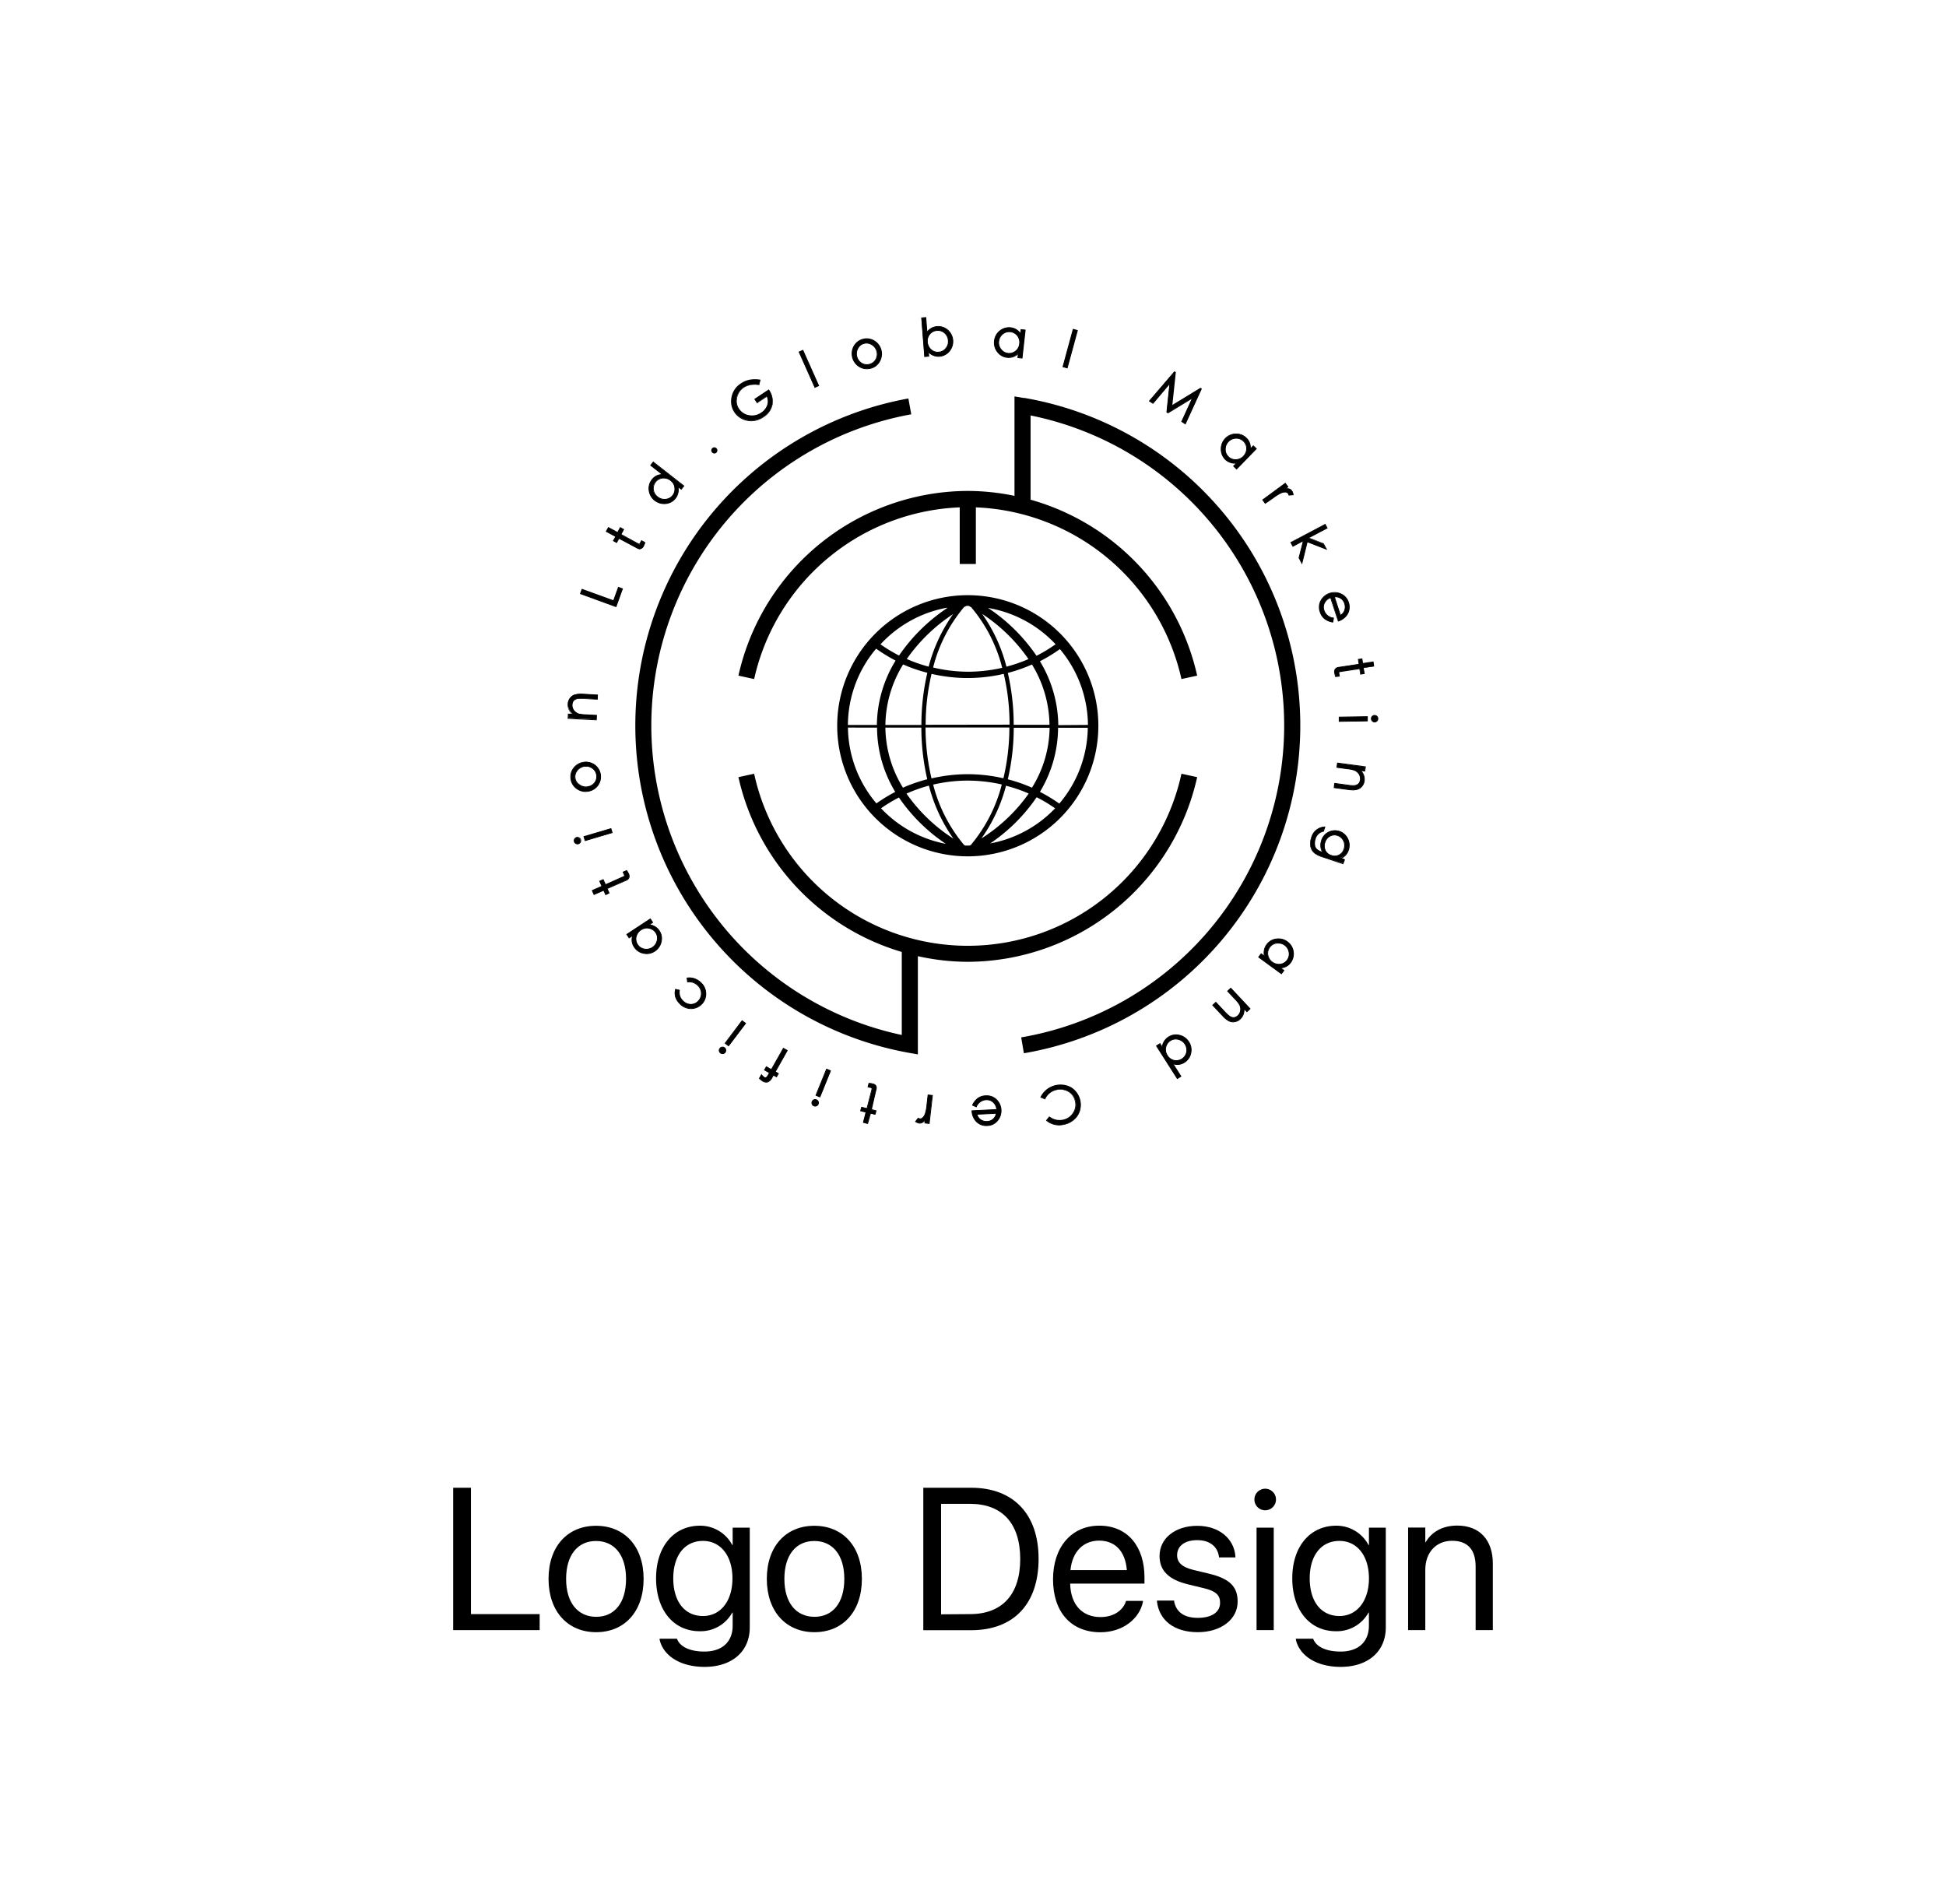 <svg id="圖層_1" data-name="圖層 1" xmlns="http://www.w3.org/2000/svg" viewBox="0 0 462 452"><title>履歷作品icon設計</title><path d="M107.59,353.2h4.22v30h16.31V387H107.59Z"/><path d="M130.23,374.84v0c0-7.76,4.55-12.61,11.27-12.61s11.3,4.83,11.3,12.61v0c0,7.78-4.55,12.65-11.27,12.65S130.23,382.59,130.23,374.84Zm18.4,0v0c0-5.72-2.81-9-7.13-9s-7.1,3.3-7.1,9v0c0,5.74,2.84,9,7.15,9S148.63,380.55,148.63,374.84Z"/><path d="M156.6,389.25l0-.21h4.1l.1.21c.77,1.76,3.09,2.84,6.42,2.84,4.29,0,6.72-2.37,6.72-6.14v-3.12h-.09a8.56,8.56,0,0,1-7.76,4.43c-6.14,0-10.33-4.95-10.33-12.56v0c0-7.57,4.24-12.49,10.43-12.49a8.6,8.6,0,0,1,7.66,4.59h.09v-4.12H178v23.69c0,5.65-4.15,9.36-10.76,9.36C161.19,395.7,157.39,392.86,156.6,389.25Zm17.29-14.55v0c0-5.37-2.83-8.88-7-8.88-4.33,0-7.05,3.47-7.05,8.88v0c0,5.53,2.72,8.95,7.05,8.95C171.08,383.65,173.89,380.11,173.89,374.7Z"/><path d="M182.05,374.84v0c0-7.76,4.55-12.61,11.27-12.61s11.3,4.83,11.3,12.61v0c0,7.78-4.55,12.65-11.27,12.65S182.05,382.59,182.05,374.84Zm18.4,0v0c0-5.72-2.81-9-7.13-9s-7.1,3.3-7.1,9v0c0,5.74,2.84,9,7.15,9S200.45,380.55,200.45,374.84Z"/><path d="M219.2,353.2h11.37c10,0,16,6.24,16,16.85v.05c0,10.67-5.91,16.92-16,16.92H219.2Zm11.09,30c7.66,0,11.92-4.69,11.92-13.08v0c0-8.44-4.26-13.1-11.92-13.1h-6.87v26.23Z"/><path d="M250,374.93v0c0-7.55,4.31-12.73,11-12.73s10.71,4.94,10.71,12.26v1.5H254.07c.1,5,2.86,7.94,7.2,7.94,3.09,0,5.27-1.54,6-3.63l.07-.21h4l0,.23c-.8,4-4.78,7.22-10.1,7.22C254.17,387.49,250,382.59,250,374.93Zm4.19-2.18h13.34c-.4-4.73-3-7-6.59-7S254.59,368.2,254.14,372.75Z"/><path d="M274.68,380.2l0-.21h4.08l0,.24c.49,2.43,2.29,3.86,5.62,3.86s5.28-1.38,5.28-3.58v0c0-1.75-.92-2.74-3.68-3.42l-3.87-.94c-4.59-1.1-6.82-3.23-6.82-6.74v0c0-4.19,3.68-7.17,8.95-7.17s8.74,3.12,9.05,7.2l0,.3h-3.89l0-.16c-.33-2.37-2.13-3.94-5.16-3.94s-4.78,1.43-4.78,3.58v0c0,1.66,1.1,2.81,3.8,3.47l3.86.93c4.93,1.2,6.71,3.14,6.71,6.61v0c0,4.26-4,7.26-9.47,7.26C278.64,387.49,275.17,384.56,274.68,380.2Z"/><path d="M297.81,356a2.56,2.56,0,1,1,2.55,2.55A2.55,2.55,0,0,1,297.81,356Zm.51,6.68h4.08V387h-4.08Z"/><path d="M307.65,389.25l0-.21h4.1l.09.21c.77,1.76,3.09,2.84,6.42,2.84,4.29,0,6.73-2.37,6.73-6.14v-3.12h-.09a8.58,8.58,0,0,1-7.76,4.43c-6.14,0-10.34-4.95-10.34-12.56v0c0-7.57,4.24-12.49,10.43-12.49a8.61,8.61,0,0,1,7.67,4.59H325v-4.12H329v23.69c0,5.65-4.15,9.36-10.76,9.36C312.25,395.7,308.45,392.86,307.65,389.25ZM325,374.7v0c0-5.37-2.84-8.88-7-8.88-4.34,0-7.06,3.47-7.06,8.88v0c0,5.53,2.72,8.95,7.06,8.95C322.14,383.65,325,380.11,325,374.7Z"/><path d="M334.3,362.65h4.08v3.47h.09c1.32-2.28,3.8-3.94,7.5-3.94,5.35,0,8.44,3.47,8.44,9V387h-4.08V371.93c0-4-1.85-6.14-5.6-6.14s-6.35,2.74-6.35,6.89V387H334.3Z"/><path d="M284.22,184.5l-3.73-.81a51.92,51.92,0,0,1-101.45,0l-3.73.81A56,56,0,0,0,214.09,226v19.71a75.1,75.1,0,0,1,2.25-147.35l-.68-3.76a78.93,78.93,0,0,0,0,155.32l2.25.4V227a54.83,54.83,0,0,0,11.85,1.34A56,56,0,0,0,284.22,184.5Z"/><path d="M243.08,94.49l-2.23-.38v23.61a55,55,0,0,0-11.09-1.17,56,56,0,0,0-54.45,43.85l3.73.81a52.17,52.17,0,0,1,48.81-40.76V133.9h3.83V120.45a52.17,52.17,0,0,1,48.81,40.76l3.73-.81a56.06,56.06,0,0,0-39.55-41.77v-20a75.11,75.11,0,0,1-2.23,147.65l.64,3.77a78.93,78.93,0,0,0,0-155.6Z"/><path d="M182.52,92.55a4.65,4.65,0,0,1,.82,3.54,4.39,4.39,0,0,1-2,2.81,4.94,4.94,0,0,1-3.85.86,4.65,4.65,0,0,1-3-2,4.6,4.6,0,0,1-.68-3.51A4.79,4.79,0,0,1,176,91.12a5.38,5.38,0,0,1,2.07-.85,7.1,7.1,0,0,1,2.39,0l-.25,1.09a5.94,5.94,0,0,0-2,0,4.59,4.59,0,0,0-1.7.67,3.87,3.87,0,0,0-1.26,1.42,3.8,3.8,0,0,0-.45,1.9,3.36,3.36,0,0,0,.57,1.79,3.57,3.57,0,0,0,2.4,1.56,3.84,3.84,0,0,0,3-.63,3.56,3.56,0,0,0,1.44-1.79,2.88,2.88,0,0,0-.11-2.21l-2.33,1.55-.56-.85Z"/><path d="M178.4,100a4.47,4.47,0,0,1-1-.1,4.77,4.77,0,0,1-3.05-2,4.68,4.68,0,0,1-.69-3.58A4.91,4.91,0,0,1,175.93,91a5.53,5.53,0,0,1,2.1-.87,7.3,7.3,0,0,1,2.42,0h.1l-.29,1.28h-.09a5.71,5.71,0,0,0-1.93,0,4.38,4.38,0,0,0-1.67.65,3.89,3.89,0,0,0-1.66,3.23,3.23,3.23,0,0,0,.55,1.74,3.5,3.5,0,0,0,2.34,1.53,3.8,3.8,0,0,0,2.92-.62,3.51,3.51,0,0,0,1.4-1.74,2.85,2.85,0,0,0-.06-2l-2.32,1.54-.67-1,3.48-2.31,0,.08a4.78,4.78,0,0,1,.84,3.61A4.52,4.52,0,0,1,181.36,99,5.29,5.29,0,0,1,178.4,100Zm.75-9.68a6.21,6.21,0,0,0-1.08.09,5.53,5.53,0,0,0-2,.84,4.66,4.66,0,0,0-2.14,3.06,4.5,4.5,0,0,0,.66,3.44,4.56,4.56,0,0,0,2.93,2,4.85,4.85,0,0,0,3.78-.84,4.34,4.34,0,0,0,2-2.75,4.52,4.52,0,0,0-.76-3.38l-3.15,2.09.46.69,2.34-1.56.05.1a3,3,0,0,1,.11,2.28,3.69,3.69,0,0,1-1.47,1.84,4,4,0,0,1-3.06.65,3.7,3.7,0,0,1-2.47-1.61,3.52,3.52,0,0,1-.59-1.84,4.12,4.12,0,0,1,1.75-3.4,4.41,4.41,0,0,1,1.75-.68,5.84,5.84,0,0,1,1.91,0l.2-.9A7.88,7.88,0,0,0,179.15,90.27Z"/><path d="M194.36,91.56l-.93.41-3.75-8.41.92-.41Z"/><path d="M193.39,92.1l0-.09-3.79-8.5,1.09-.49,0,.09,3.79,8.5Zm-3.58-8.49,3.67,8.23.75-.33-3.68-8.24Z"/><path d="M204.86,80.58a3.34,3.34,0,0,1,2.65.36,3.6,3.6,0,0,1,1.33,4.82,3.3,3.3,0,0,1-2.11,1.66,3.37,3.37,0,0,1-2.67-.35,3.6,3.6,0,0,1-1.31-4.83A3.33,3.33,0,0,1,204.86,80.58Zm1.61,5.9A2.35,2.35,0,0,0,208,85.31a2.62,2.62,0,0,0-1-3.48,2.3,2.3,0,0,0-1.88-.29,2.33,2.33,0,0,0-1.46,1.19,2.63,2.63,0,0,0-.22,2,2.54,2.54,0,0,0,1.15,1.54A2.35,2.35,0,0,0,206.47,86.48Z"/><path d="M205.77,87.64a3.42,3.42,0,0,1-1.76-.49,3.72,3.72,0,0,1-1.35-5,3.54,3.54,0,0,1,4.9-1.33,3.7,3.7,0,0,1,1.36,5,3.42,3.42,0,0,1-2.17,1.7A3.72,3.72,0,0,1,205.77,87.64Zm0-7.09a3.48,3.48,0,0,0-.9.12h0a3.21,3.21,0,0,0-2,1.62,3.38,3.38,0,0,0-.31,2.6A3.34,3.34,0,0,0,204.11,87a3.35,3.35,0,0,0,4.64-1.26,3.53,3.53,0,0,0-1.29-4.7A3.27,3.27,0,0,0,205.79,80.55Zm0,6.12a2.38,2.38,0,0,1-1.25-.36,2.59,2.59,0,0,1-1.19-1.6,2.68,2.68,0,0,1,.23-2,2.4,2.4,0,0,1,1.52-1.24,2.46,2.46,0,0,1,1.95.29,2.66,2.66,0,0,1,1.22,1.62,2.55,2.55,0,0,1-.23,2,2.39,2.39,0,0,1-1.54,1.22h0A2.53,2.53,0,0,1,205.78,86.67Zm-.05-5.12a2.46,2.46,0,0,0-.59.08,2.19,2.19,0,0,0-1.4,1.15,2.46,2.46,0,0,0-.21,1.88,2.4,2.4,0,0,0,1.1,1.49,2.28,2.28,0,0,0,1.81.24h0a2.28,2.28,0,0,0,1.43-1.13,2.52,2.52,0,0,0-.93-3.35A2.3,2.3,0,0,0,205.73,81.55Z"/><path d="M220.07,78.87a3.37,3.37,0,0,1,4.94-.5,3.62,3.62,0,0,1,.38,5A3.32,3.32,0,0,1,223,84.59a3.13,3.13,0,0,1-2.58-1l.08,1-1,.08-.73-9.18,1-.09Zm2.82,4.75a2.36,2.36,0,0,0,1.71-.91,2.58,2.58,0,0,0,.59-1.87,2.63,2.63,0,0,0-.85-1.75,2.35,2.35,0,0,0-1.84-.63,2.39,2.39,0,0,0-1.72.87,2.45,2.45,0,0,0-.58,1.87,2.63,2.63,0,0,0,.87,1.8A2.36,2.36,0,0,0,222.89,83.62Z"/><path d="M219.44,84.75v-.09l-.73-9.28,1.18-.1v.1l.26,3.25a3.31,3.31,0,0,1,2.32-1.2,3.46,3.46,0,0,1,2.6.87,3.69,3.69,0,0,1,.39,5.12A3.46,3.46,0,0,1,223,84.69h-.25a3.27,3.27,0,0,1-2.22-.91l.07.87Zm-.54-9.2.71,9,.81-.06-.1-1.2.19.19a3.1,3.1,0,0,0,2.26,1H223a3.27,3.27,0,0,0,2.3-1.2,3.51,3.51,0,0,0-.36-4.86,3.26,3.26,0,0,0-4.8.49l-.16.2-.29-3.64Zm3.78,8.17a2.44,2.44,0,0,1-1.67-.65,2.69,2.69,0,0,1-.9-1.86,2.61,2.61,0,0,1,.59-1.95,2.56,2.56,0,0,1,1.79-.89,2.45,2.45,0,0,1,1.91.65,2.73,2.73,0,0,1,.89,1.82,2.68,2.68,0,0,1-.61,1.93,2.43,2.43,0,0,1-1.78.94Zm0-5.17h-.21a2.27,2.27,0,0,0-1.66.83,2.37,2.37,0,0,0-.55,1.8,2.5,2.5,0,0,0,.84,1.74,2.2,2.2,0,0,0,1.75.59,2.26,2.26,0,0,0,1.64-.87,2.43,2.43,0,0,0,.56-1.8,2.52,2.52,0,0,0-.82-1.69A2.2,2.2,0,0,0,222.72,78.55Z"/><path d="M242.65,85l-1-.11.11-1a3.35,3.35,0,0,1-2.64.93,3.31,3.31,0,0,1-2.31-1.31,3.51,3.51,0,0,1-.73-2.61,3.44,3.44,0,0,1,1.29-2.36,3.34,3.34,0,0,1,2.58-.76,3.08,3.08,0,0,1,2.32,1.45l.11-1,1,.11Zm-3.34-1.1a2.38,2.38,0,0,0,1.82-.53,2.49,2.49,0,0,0,.94-1.75,2.52,2.52,0,0,0-.52-1.91,2.48,2.48,0,0,0-3.53-.37,2.59,2.59,0,0,0-.92,1.73,2.52,2.52,0,0,0,.53,1.88A2.36,2.36,0,0,0,239.31,83.91Z"/><path d="M242.73,85.12,241.55,85l.09-.84a3.31,3.31,0,0,1-2.52.79,3.39,3.39,0,0,1-2.37-1.34,3.61,3.61,0,0,1-.75-2.68,3.59,3.59,0,0,1,4-3.21A3.19,3.19,0,0,1,242.21,79l.1-.86,1.18.13v.1Zm-1-.3.8.09.72-6.47-.8-.09-.13,1.19-.15-.22A3,3,0,0,0,240,77.9a3.26,3.26,0,0,0-2.51.74,3.5,3.5,0,0,0-.54,4.84,3.19,3.19,0,0,0,2.24,1.27,3.22,3.22,0,0,0,2.56-.9l.19-.16ZM239.6,84l-.3,0a2.46,2.46,0,0,1-1.74-1,2.55,2.55,0,0,1-.55-1.94,2.63,2.63,0,0,1,1-1.79,2.41,2.41,0,0,1,1.92-.59,2.51,2.51,0,0,1,1.75,1,2.69,2.69,0,0,1,.54,2,2.61,2.61,0,0,1-1,1.81A2.49,2.49,0,0,1,239.6,84Zm-.28-.21a2.34,2.34,0,0,0,1.76-.52,2.39,2.39,0,0,0,.89-1.68,2.42,2.42,0,0,0-.49-1.84,2.36,2.36,0,0,0-1.62-.9,2.26,2.26,0,0,0-1.78.55,2.44,2.44,0,0,0-.88,1.66,2.39,2.39,0,0,0,.51,1.81,2.31,2.31,0,0,0,1.61.92Z"/><path d="M253.36,87.35l-1-.26,2.42-8.89,1,.26Z"/><path d="M253.43,87.47l-1.16-.32,0-.09,2.45-9,1.16.32,0,.09Zm-.92-.45.78.21,2.37-8.7-.79-.21Z"/><path d="M281.4,100.64l-.88-.56,2.57-5.61L277.26,98l-.27-.17.73-6.84-4,4.75-.86-.54,5.89-6.91.22.14-.84,7.92,6.79-4.14.22.14Z"/><path d="M281.44,100.78l-1-.67,2.48-5.4-5.62,3.42-.37-.24v-.06l.69-6.53-3.87,4.58-1-.65.07-.09,6-7,.33.21v.06l-.82,7.73,6.67-4.07.34.21Zm-.8-.74.72.46L285,92.4l-.1-.06-6.9,4.2,0-.19.83-7.86-.1-.06L273,95.18l.7.45,4.16-4.93,0,.31-.72,6.78.17.11,6.05-3.67Z"/><path d="M293.58,111.35l-.71-.69.68-.71a3.29,3.29,0,0,1-3.66-3.34,3.44,3.44,0,0,1,1-2.5,3.4,3.4,0,0,1,2.47-1.08,3.35,3.35,0,0,1,2.5,1,3.09,3.09,0,0,1,.94,2.57l.71-.73.72.69Zm-2-2.92a2.38,2.38,0,0,0,1.77.7A2.67,2.67,0,0,0,296,106.5a2.39,2.39,0,0,0-.75-1.77,2.35,2.35,0,0,0-1.81-.69,2.54,2.54,0,0,0-1.78.8,2.57,2.57,0,0,0-.74,1.81A2.39,2.39,0,0,0,291.62,108.43Z"/><path d="M293.58,111.49l-.85-.83.59-.6h-.07a3.34,3.34,0,0,1-2.41-.93,3.43,3.43,0,0,1-1-2.52,3.63,3.63,0,0,1,1-2.57,3.56,3.56,0,0,1,2.53-1.11h.11a3.41,3.41,0,0,1,2.47,1,3.15,3.15,0,0,1,1,2.39l.6-.62.85.83-.07.07Zm-.58-.84.58.57,4.53-4.67-.58-.56-.82.85v-.26a3,3,0,0,0-.9-2.49,3.27,3.27,0,0,0-2.34-1h-.1a3.34,3.34,0,0,0-2.4,1,3.39,3.39,0,0,0-1,2.44,3.19,3.19,0,0,0,3.27,3.26h.29l.24,0Zm.35-1.43a2.49,2.49,0,0,1-1.8-.72h0a2.47,2.47,0,0,1-.76-1.85,2.63,2.63,0,0,1,.76-1.88,2.66,2.66,0,0,1,1.84-.82h.13a2.46,2.46,0,0,1,1.75.71,2.51,2.51,0,0,1,.79,1.84,2.77,2.77,0,0,1-2.67,2.72Zm.17-5.08h-.12a2.49,2.49,0,0,0-1.71.76,2.46,2.46,0,0,0-.71,1.75,2.25,2.25,0,0,0,.71,1.71h0a2.26,2.26,0,0,0,1.65.67h.05a2.41,2.41,0,0,0,1.74-.77,2.48,2.48,0,0,0,.74-1.76,2.31,2.31,0,0,0-.73-1.7A2.25,2.25,0,0,0,293.52,104.14Z"/><path d="M307,117.36l-1,.09a.76.76,0,0,0-.15-.39.89.89,0,0,0-.71-.34,2.55,2.55,0,0,0-1.06.22,10.27,10.27,0,0,0-1.86,1.18l-1.85,1.36-.61-.83,5.38-4,.62.82-.59.44a2.56,2.56,0,0,1,.92.09,1.24,1.24,0,0,1,.6.44A2.07,2.07,0,0,1,307,117.36Z"/><path d="M300.35,119.62l-.72-1,.07,0,5.46-4,.73,1-.42.32a2.47,2.47,0,0,1,.65.1,1.32,1.32,0,0,1,.64.48,2,2,0,0,1,.34.93v.1l-1.19.1v-.09a.86.86,0,0,0-.14-.35.78.78,0,0,0-.64-.29,2.25,2.25,0,0,0-1,.21,10.75,10.75,0,0,0-1.83,1.16Zm-.46-1,.5.68,1.77-1.31a10.68,10.68,0,0,1,1.88-1.19,2.62,2.62,0,0,1,1.1-.22,1,1,0,0,1,.78.37.77.77,0,0,1,.16.34l.81-.06a1.73,1.73,0,0,0-.28-.75,1.16,1.16,0,0,0-.55-.41,2.83,2.83,0,0,0-.88-.09h-.31l.75-.56-.5-.67Z"/><path d="M309.09,133.72l-.68-1.29,1-4.1-2.49,1.32-.48-.9,8.15-4.3.47.9-4.46,2.35,3.57,1.38.72,1.33-4.54-1.76Z"/><path d="M309.12,134l-.82-1.55v0l1-3.9-2.39,1.27-.57-1.07,8.32-4.39.56,1.07-.08,0-4.28,2.26,3.41,1.32,0,0,.84,1.56-.24-.1-4.45-1.73Zm-.61-1.57.55,1,1.24-4.94.1,0,4.3,1.67-.57-1.07-3.74-1.44,4.56-2.41-.38-.73-8,4.21.39.73,2.6-1.37Z"/><path d="M317.72,147.44l-1.82-5.58a2.55,2.55,0,0,0-1.45,1.25,2.25,2.25,0,0,0-.14,1.76,2.67,2.67,0,0,0,2.27,1.84l-.16,1a4.33,4.33,0,0,1-1.92-.81,3.37,3.37,0,0,1-1.06-1.63,3.3,3.3,0,0,1,.21-2.69,3.68,3.68,0,0,1,4.76-1.55,3.47,3.47,0,0,1,1.57,4.64A3.79,3.79,0,0,1,317.72,147.44Zm.5-1.35a2.18,2.18,0,0,0,1-1.21,2.44,2.44,0,0,0,0-1.58,2.26,2.26,0,0,0-2.44-1.6Z"/><path d="M316.5,147.78l-.09,0a4.39,4.39,0,0,1-2-.83,3.49,3.49,0,0,1-1.09-1.67,3.38,3.38,0,0,1,.22-2.77,3.77,3.77,0,0,1,4.89-1.58,3.35,3.35,0,0,1,1.8,2.06,3.44,3.44,0,0,1-.19,2.71,4,4,0,0,1-2.32,1.85l-.09,0,0-.09L315.84,142a2.48,2.48,0,0,0-1.31,1.17,2.16,2.16,0,0,0-.12,1.69,2.55,2.55,0,0,0,2.19,1.78l.09,0,0,.09Zm.38-7.05a3.66,3.66,0,0,0-1.12.19,3.41,3.41,0,0,0-2,1.66,3.22,3.22,0,0,0-.21,2.62,3.31,3.31,0,0,0,1,1.58,3.93,3.93,0,0,0,1.79.77l.12-.76a2.75,2.75,0,0,1-2.25-1.9,2.35,2.35,0,0,1,.14-1.82,2.69,2.69,0,0,1,1.51-1.3l.09,0,0,.1,1.79,5.49a3.72,3.72,0,0,0,2.11-1.73,3.36,3.36,0,0,0-1.52-4.51A3.43,3.43,0,0,0,316.88,140.73Zm1.29,5.5-1.51-4.63h.19a2.33,2.33,0,0,1,2.47,1.68,2.53,2.53,0,0,1,0,1.63,2.28,2.28,0,0,1-1.06,1.26Zm-1.24-4.44,1.35,4.15a2,2,0,0,0,.87-1.09,2.4,2.4,0,0,0,0-1.52A2.13,2.13,0,0,0,316.93,141.79Z"/><path d="M323,160l-.19-1.31-4.64.71c-.17,0-.27.06-.3.11a.76.76,0,0,0,0,.38l.09.58-.86.13a6.8,6.8,0,0,1-.24-.87,1.16,1.16,0,0,1,.16-.9,1.24,1.24,0,0,1,.86-.42l4.77-.73-.17-1.14.87-.13.18,1.14,2.49-.38.15,1-2.49.38.2,1.31Z"/><path d="M317,160.74l0-.08a6.47,6.47,0,0,1-.23-.88,1.24,1.24,0,0,1,.17-1,1.33,1.33,0,0,1,.93-.45l4.68-.71-.18-1.15,1.06-.16,0,.1.16,1,2.49-.38v.1l.17,1.1-.1,0-2.39.36L324,160l-1.07.16v-.09l-.19-1.22-4.54.69c-.2,0-.23.07-.23.07a1,1,0,0,0,0,.31l.11.68Zm5.56-4.09.17,1.14-.09,0-4.77.73a1.14,1.14,0,0,0-.8.37,1.07,1.07,0,0,0-.14.84,5.58,5.58,0,0,0,.2.78l.69-.11-.07-.49c-.05-.28,0-.38,0-.43s.16-.13.36-.17l4.74-.71v.09l.19,1.21.68-.1-.2-1.31.1,0,2.39-.36-.13-.82-2.48.38,0-.09-.16-1Z"/><path d="M317.93,171.27v-1l6.69-.12,0,1Zm9.2-.67a.72.72,0,0,1-.21.56.76.76,0,0,1-.55.23.73.73,0,0,1-.56-.21.76.76,0,0,1-.23-.55.77.77,0,0,1,.76-.79.76.76,0,0,1,.55.21A.72.72,0,0,1,327.13,170.6Z"/><path d="M326.36,171.49a.84.84,0,0,1-.62-.25.82.82,0,0,1-.26-.61.84.84,0,0,1,.25-.63.89.89,0,0,1,.61-.26h0a.88.88,0,0,1,.6.24.86.86,0,0,1,.27.62h0a.85.85,0,0,1-.86.89Zm0-1.56h0a.68.68,0,0,0-.68.7.63.63,0,0,0,.21.48.65.65,0,0,0,.48.19h0a.63.63,0,0,0,.48-.21.67.67,0,0,0,.19-.49h0a.63.63,0,0,0-.21-.48A.67.67,0,0,0,326.36,169.93Zm-8.52,1.43,0-1.21h.1l6.78-.11,0,1.21h-.1Zm.18-1v.83l6.5-.11v-.83Z"/><path d="M316.74,187l.14-1,3.16.43a7.21,7.21,0,0,0,1.5.1,2,2,0,0,0,.71-.22,1.3,1.3,0,0,0,.48-.45,1.9,1.9,0,0,0,.24-.74,2,2,0,0,0-.1-.9,2.31,2.31,0,0,0-.51-.81,2.21,2.21,0,0,0-.78-.53,8.16,8.16,0,0,0-1.73-.36l-2.46-.33.14-1,6.63.9-.14,1-1-.14a3,3,0,0,1,.86,2.5,2.45,2.45,0,0,1-.55,1.25,2.32,2.32,0,0,1-1.14.74,5.36,5.36,0,0,1-2,0Z"/><path d="M321.27,187.63a9.8,9.8,0,0,1-1.13-.08l-3.51-.48.16-1.19h.1l3.16.43a7,7,0,0,0,1.48.1,1.88,1.88,0,0,0,.68-.2,1.18,1.18,0,0,0,.44-.42,1.92,1.92,0,0,0,.22-.7,1.83,1.83,0,0,0-.09-.86,2.15,2.15,0,0,0-.49-.77,2.19,2.19,0,0,0-.74-.51,7.47,7.47,0,0,0-1.71-.35l-2.56-.35.17-1.2.09,0,6.73.91-.17,1.2-.84-.12a3,3,0,0,1,.71,2.38,2.44,2.44,0,0,1-.57,1.3,2.42,2.42,0,0,1-1.18.77A3.7,3.7,0,0,1,321.27,187.63Zm-4.42-.72,3.31.44a5,5,0,0,0,2,0,2.26,2.26,0,0,0,1.62-1.91A2.86,2.86,0,0,0,323,183l-.17-.2,1.16.16.11-.82-6.44-.87-.11.82,2.36.31a8.76,8.76,0,0,1,1.76.37,2.48,2.48,0,0,1,.81.55,2.59,2.59,0,0,1,.53.85,2.05,2.05,0,0,1,.1.94,1.94,1.94,0,0,1-.25.78,1.3,1.3,0,0,1-.51.48,1.79,1.79,0,0,1-.75.23,7.35,7.35,0,0,1-1.52-.1L317,186.1Z"/><path d="M314,203.44a6.67,6.67,0,0,1-1.8-.83,2.73,2.73,0,0,1-.81-1,2.84,2.84,0,0,1-.29-1.26,4.24,4.24,0,0,1,.22-1.42,3.39,3.39,0,0,1,3.19-2.63l-.34,1a2.47,2.47,0,0,0-1.95,1.85,2.94,2.94,0,0,0-.14,1.39,1.75,1.75,0,0,0,.48,1,3.45,3.45,0,0,0,1.36.7l.06,0a3.15,3.15,0,0,1-.43-1.35,3.6,3.6,0,0,1,.17-1.42,3.25,3.25,0,0,1,1.7-2,3.35,3.35,0,0,1,4.51,1.53,3.42,3.42,0,0,1,.19,2.64,3.27,3.27,0,0,1-1.87,2l.93.31-.32,1Zm2.09-.36a2.33,2.33,0,0,0,1.87-.12,2.37,2.37,0,0,0,1.2-1.43,2.44,2.44,0,0,0-.15-1.95,2.37,2.37,0,0,0-1.41-1.23,2.22,2.22,0,0,0-1.8.14,2.71,2.71,0,0,0-1.12,3.4A2.25,2.25,0,0,0,316.07,203.08Z"/><path d="M318.9,205.15l-.09,0L314,203.53a6.44,6.44,0,0,1-1.83-.85,2.82,2.82,0,0,1-.84-1,3.14,3.14,0,0,1-.3-1.3,4.39,4.39,0,0,1,.23-1.45,3.52,3.52,0,0,1,3.27-2.7h.14l-.39,1.21h-.06a2.4,2.4,0,0,0-1.88,1.79,3,3,0,0,0-.14,1.35,1.64,1.64,0,0,0,.46,1,3.3,3.3,0,0,0,1.15.63,3.24,3.24,0,0,1-.32-1.18,3.53,3.53,0,0,1,.17-1.45,3.37,3.37,0,0,1,1.75-2.06,3.44,3.44,0,0,1,4.63,1.58,3.5,3.5,0,0,1,.2,2.71,3.33,3.33,0,0,1-1.71,2l.8.26ZM314,203.34l4.77,1.57.26-.79-1.07-.35.22-.1a3.17,3.17,0,0,0,1.81-1.94,3.29,3.29,0,0,0-.18-2.57,3.26,3.26,0,0,0-4.38-1.49,3.19,3.19,0,0,0-1.65,1.94,3.59,3.59,0,0,0-.16,1.38,3,3,0,0,0,.41,1.31l.12.21-.29-.08a3.8,3.8,0,0,1-1.4-.73,1.8,1.8,0,0,1-.51-1.11,3.12,3.12,0,0,1,.15-1.43,2.59,2.59,0,0,1,2-1.9l.27-.84a3.31,3.31,0,0,0-3,2.55,4,4,0,0,0-.22,1.39,3,3,0,0,0,.28,1.21,2.79,2.79,0,0,0,.79,1,6.18,6.18,0,0,0,1.77.81Zm2.88,0a2.58,2.58,0,0,1-.85-.15h0a2.38,2.38,0,0,1-1.47-1.24,2.82,2.82,0,0,1,1.17-3.52,2.27,2.27,0,0,1,1.87-.15,2.51,2.51,0,0,1,1.47,1.27,2.56,2.56,0,0,1,.15,2A2.44,2.44,0,0,1,318,203,2.4,2.4,0,0,1,316.89,203.32Zm-.79-.33a2.2,2.2,0,0,0,1.8-.12A2.23,2.23,0,0,0,319,201.5a2.36,2.36,0,0,0-.13-1.88,2.26,2.26,0,0,0-1.36-1.18,2.11,2.11,0,0,0-1.72.14,2.33,2.33,0,0,0-1.16,1.43,2.38,2.38,0,0,0,.07,1.84A2.17,2.17,0,0,0,316.1,203Z"/><path d="M298.82,227.21l.59-.8.8.58a3.27,3.27,0,0,1,.52-2.74,3.23,3.23,0,0,1,2.28-1.34,3.49,3.49,0,0,1,2.62.66,3.52,3.52,0,0,1,.78,4.92,3.11,3.11,0,0,1-2.42,1.28l.82.6-.59.8Zm2.63-2.34a2.38,2.38,0,0,0-.45,1.85,2.45,2.45,0,0,0,1,1.68,2.59,2.59,0,0,0,1.92.51,2.44,2.44,0,0,0,1.65-1A2.41,2.41,0,0,0,306,226a2.55,2.55,0,0,0-1-1.65,2.49,2.49,0,0,0-1.9-.48A2.32,2.32,0,0,0,301.45,224.87Z"/><path d="M304.24,231.31l-.08-.06-5.47-4,.7-.95.68.49a3.29,3.29,0,0,1,.58-2.57,3.38,3.38,0,0,1,2.35-1.39,3.6,3.6,0,0,1,2.69.69,3.61,3.61,0,0,1,.79,5.05,3.14,3.14,0,0,1-2.23,1.29l.69.51ZM299,227.19,304.2,231l.48-.65-1-.7.26,0a3,3,0,0,0,2.35-1.24,3.28,3.28,0,0,0,.62-2.55A3.49,3.49,0,0,0,303,223a3.2,3.2,0,0,0-2.23,1.31,3.23,3.23,0,0,0-.5,2.66l.05.24-.92-.67Zm4.63,1.84a2.67,2.67,0,0,1-1.6-.55,2.63,2.63,0,0,1-1.09-1.74,2.54,2.54,0,0,1,.47-1.93h0a2.48,2.48,0,0,1,1.73-1,2.58,2.58,0,0,1,2,.5,2.63,2.63,0,0,1,1.07,1.71,2.44,2.44,0,0,1-.45,2,2.49,2.49,0,0,1-1.71,1A2.43,2.43,0,0,1,303.59,229ZM303.5,224a2.43,2.43,0,0,0-.38,0,2.29,2.29,0,0,0-1.6.93h0a2.32,2.32,0,0,0-.43,1.79,2.6,2.6,0,0,0,2.86,2.1,2.24,2.24,0,0,0,1.58-.95,2.29,2.29,0,0,0,.41-1.81,2.46,2.46,0,0,0-1-1.6A2.41,2.41,0,0,0,303.5,224Z"/><path d="M287.92,238.64l.73-.69,2.18,2.33a7.59,7.59,0,0,0,1.11,1,2,2,0,0,0,.68.28,1.23,1.23,0,0,0,.66-.06,1.71,1.71,0,0,0,.65-.42,1.82,1.82,0,0,0,.49-.76,2.17,2.17,0,0,0,.12-.95,2.41,2.41,0,0,0-.26-.9,8.75,8.75,0,0,0-1.13-1.37l-1.7-1.81.75-.7,4.58,4.89-.75.69-.69-.73a3,3,0,0,1-.91,2.47,2.43,2.43,0,0,1-1.22.63,2.34,2.34,0,0,1-1.35-.15,5.33,5.33,0,0,1-1.59-1.27Z"/><path d="M292.78,242.7a2.41,2.41,0,0,1-.95-.19,5.27,5.27,0,0,1-1.63-1.3l-2.42-2.58.87-.81.07.07,2.18,2.32a7.65,7.65,0,0,0,1.09,1,1.88,1.88,0,0,0,.65.27,1.06,1.06,0,0,0,.61-.06,1.74,1.74,0,0,0,.61-.39,1.92,1.92,0,0,0,.47-.73,2.16,2.16,0,0,0,.11-.91,2.26,2.26,0,0,0-.25-.86,8.39,8.39,0,0,0-1.11-1.35l-1.76-1.88.88-.83.07.07,4.64,4.95-.88.83-.59-.62a3,3,0,0,1-.95,2.29,2.43,2.43,0,0,1-1.26.65A2.28,2.28,0,0,1,292.78,242.7Zm-4.73-4.06,2.29,2.44a5.15,5.15,0,0,0,1.56,1.25,2.24,2.24,0,0,0,1.3.14,2.28,2.28,0,0,0,1.16-.6,2.92,2.92,0,0,0,.89-2.4l0-.26.81.86.6-.57-4.45-4.74-.6.57,1.63,1.73a9.21,9.21,0,0,1,1.14,1.39,2.49,2.49,0,0,1,.27.94,2.35,2.35,0,0,1-.12,1,2,2,0,0,1-.51.8,2.09,2.09,0,0,1-.69.45,1.29,1.29,0,0,1-.7.05,2,2,0,0,1-.72-.29,7.81,7.81,0,0,1-1.13-1l-2.12-2.26Z"/><path d="M274.55,248.3l.84-.54.53.83a3.28,3.28,0,0,1,1.48-2.37,3.24,3.24,0,0,1,2.61-.44,3.5,3.5,0,0,1,2.2,1.57,3.43,3.43,0,0,1,.49,2.66,3.34,3.34,0,0,1-1.54,2.21,3,3,0,0,1-2.71.32l1.9,3-.84.54Zm3.29-1.24a2.53,2.53,0,0,0-.72,3.5,2.59,2.59,0,0,0,1.59,1.18,2.49,2.49,0,0,0,3-2,2.62,2.62,0,0,0-2-3A2.36,2.36,0,0,0,277.84,247.06Z"/><path d="M279.48,256.19l-.05-.08-5-7.84,1-.64.45.71a3.37,3.37,0,0,1,4.17-2.65,3.58,3.58,0,0,1,2.25,1.61,3.52,3.52,0,0,1,.5,2.73,3.42,3.42,0,0,1-1.58,2.27,3.13,3.13,0,0,1-2.55.4l1.82,2.85Zm-4.79-7.86,4.85,7.6.68-.44-2-3.12.25.08a3,3,0,0,0,2.64-.31,3.26,3.26,0,0,0,1.5-2.15,3.5,3.5,0,0,0-2.62-4.11,3.16,3.16,0,0,0-2.54.42,3.27,3.27,0,0,0-1.44,2.31l0,.24-.61-1Zm4.6,3.58a2.47,2.47,0,0,1-.6-.08,2.64,2.64,0,0,1-1.65-1.22,2.63,2.63,0,0,1,.75-3.63h0a2.5,2.5,0,0,1,2-.32,2.66,2.66,0,0,1,1.65,1.17,2.61,2.61,0,0,1,.38,2,2.45,2.45,0,0,1-1.14,1.68A2.53,2.53,0,0,1,279.29,251.91Zm-.17-5.14a2.27,2.27,0,0,0-1.23.37h0a2.43,2.43,0,0,0-.69,3.37,2.51,2.51,0,0,0,1.53,1.14,2.42,2.42,0,0,0,2.89-1.87,2.48,2.48,0,0,0-.36-1.84,2.44,2.44,0,0,0-1.54-1.09A2.54,2.54,0,0,0,279.12,246.77Z"/><path d="M247.11,260.53a5.2,5.2,0,0,1,7.13-2.31,4.84,4.84,0,0,1,2.1,5.43,4.36,4.36,0,0,1-1.29,2.06,4.88,4.88,0,0,1-2.19,1.18,5.17,5.17,0,0,1-2.37.08,4.47,4.47,0,0,1-2-1l.64-.8a3.94,3.94,0,0,0,3.44.74,3.65,3.65,0,0,0,2.3-1.69,3.5,3.5,0,0,0,.44-2.84,3.45,3.45,0,0,0-1.69-2.27,4,4,0,0,0-5.55,1.83Z"/><path d="M251.46,267.17a5.36,5.36,0,0,1-1-.1,4.76,4.76,0,0,1-2.06-1l-.07-.06.75-.95.08,0a3.81,3.81,0,0,0,3.35.72,3.58,3.58,0,0,0,2.25-1.64,3.48,3.48,0,0,0,.43-2.76,3.43,3.43,0,0,0-1.64-2.22,3.82,3.82,0,0,0-2.92-.33,3.76,3.76,0,0,0-2.5,2.12l0,.08-1.12-.48,0-.09a5.3,5.3,0,0,1,7.27-2.35,4.94,4.94,0,0,1,2.14,5.53,4.42,4.42,0,0,1-1.31,2.11,5,5,0,0,1-2.24,1.21A5.88,5.88,0,0,1,251.46,267.17ZM248.61,266a4.55,4.55,0,0,0,1.9.92,5.29,5.29,0,0,0,2.33-.08,4.85,4.85,0,0,0,2.15-1.16,4.39,4.39,0,0,0,1.26-2,4.78,4.78,0,0,0-2.06-5.32,5.11,5.11,0,0,0-7,2.18l.78.34a3.92,3.92,0,0,1,2.58-2.14,4,4,0,0,1,3.06.34,3.78,3.78,0,0,1,1.28,5.25,3.73,3.73,0,0,1-2.36,1.73,4,4,0,0,1-3.44-.7Z"/><path d="M230.76,263.7l5.86-.29a2.57,2.57,0,0,0-.83-1.73,2.22,2.22,0,0,0-1.66-.6,2.66,2.66,0,0,0-2.37,1.71l-.88-.4a4.33,4.33,0,0,1,1.28-1.65,3.39,3.39,0,0,1,1.85-.59,3.26,3.26,0,0,1,2.55.91,3.56,3.56,0,0,1,1.1,2.45,3.49,3.49,0,0,1-.87,2.55,3.26,3.26,0,0,1-2.4,1.16,3.3,3.3,0,0,1-2.49-.87A3.81,3.81,0,0,1,230.76,263.7Zm1.17.83a2.16,2.16,0,0,0,.9,1.3,2.43,2.43,0,0,0,1.52.41,2.26,2.26,0,0,0,2.19-1.93Z"/><path d="M234.19,267.32a3.35,3.35,0,0,1-2.35-.9,3.89,3.89,0,0,1-1.18-2.72v-.09l5.86-.29a2.42,2.42,0,0,0-.78-1.57,2.09,2.09,0,0,0-1.47-.57h-.12a2.59,2.59,0,0,0-2.3,1.65l0,.08-1.05-.48,0-.09a4.42,4.42,0,0,1,1.32-1.68,3.46,3.46,0,0,1,1.9-.61h.22a3.32,3.32,0,0,1,2.39.94,3.77,3.77,0,0,1,.24,5.13,3.29,3.29,0,0,1-2.46,1.19Zm-3.33-3.53a3.65,3.65,0,0,0,1.11,2.49,3.2,3.2,0,0,0,2.42.84,3.16,3.16,0,0,0,2.33-1.12,3.45,3.45,0,0,0,.84-2.49,3.38,3.38,0,0,0-1.07-2.38,3.17,3.17,0,0,0-2.26-.89H234a3.27,3.27,0,0,0-1.8.58,4,4,0,0,0-1.21,1.52l.7.32a2.73,2.73,0,0,1,2.42-1.67,2.37,2.37,0,0,1,1.73.61,2.7,2.7,0,0,1,.86,1.8v.1Zm3.34,2.55a2.58,2.58,0,0,1-1.43-.43,2.24,2.24,0,0,1-.93-1.35l0-.12h.11l4.75-.23,0,.13a2.34,2.34,0,0,1-2.28,2Zm-2.15-1.71a2.06,2.06,0,0,0,.83,1.12,2.28,2.28,0,0,0,1.46.39,2.11,2.11,0,0,0,2.07-1.73Z"/><path d="M217.37,266.25l.62-.79a.9.9,0,0,0,.39.15.88.88,0,0,0,.72-.29,2.63,2.63,0,0,0,.57-.93,10.26,10.26,0,0,0,.4-2.16l.26-2.28,1,.12-.76,6.65-1-.12.08-.72a2.59,2.59,0,0,1-.69.6,1.18,1.18,0,0,1-.74.14A1.9,1.9,0,0,1,217.37,266.25Z"/><path d="M220.69,266.82h-.1l-1.12-.13.06-.52a2.2,2.2,0,0,1-.52.4,1.27,1.27,0,0,1-.79.16,2.25,2.25,0,0,1-.91-.39l-.08-.06.74-.94.07.05a.92.92,0,0,0,.35.14h.07a.84.84,0,0,0,.58-.27,2.32,2.32,0,0,0,.54-.89,10,10,0,0,0,.4-2.14l.27-2.38h.09l1.12.13v.1Zm-1-.3.84.09.73-6.46-.83-.09-.25,2.18a10.34,10.34,0,0,1-.41,2.19,2.66,2.66,0,0,1-.59,1,1,1,0,0,1-.8.32,1,1,0,0,1-.36-.13l-.5.65a1.66,1.66,0,0,0,.73.29,1,1,0,0,0,.68-.12,2.82,2.82,0,0,0,.67-.58l.2-.24Z"/><path d="M204.57,262.83l1.28.33,1.17-4.54c0-.17,0-.28,0-.33a.87.87,0,0,0-.34-.14l-.57-.15.21-.84a5.23,5.23,0,0,1,.89.13,1.17,1.17,0,0,1,.78.49,1.28,1.28,0,0,1,0,1l-1.2,4.67,1.12.29-.22.86-1.12-.29-.63,2.44-1-.26.63-2.43-1.28-.33Z"/><path d="M206.06,266.82l-.1,0-1.07-.28,0-.09.6-2.34-1.28-.34.27-1,.09,0,1.19.3,1.15-4.45c0-.19,0-.24,0-.24h0a.85.85,0,0,0-.29-.11l-.66-.17.26-1h.08a7.81,7.81,0,0,1,.91.13,1.24,1.24,0,0,1,.83.55,1.29,1.29,0,0,1,0,1L207,263.34l1.11.29-.27,1-.09,0-1-.26Zm-.94-.44.8.21.63-2.43.09,0,1,.26.17-.67-1.12-.29,0-.09,1.2-4.68a1.12,1.12,0,0,0,0-.88,1,1,0,0,0-.71-.45,5,5,0,0,0-.79-.12l-.18.68.48.12c.28.07.36.13.39.17a.49.49,0,0,1,0,.41l-1.2,4.64-.09,0-1.19-.3-.18.67,1.29.33,0,.09Z"/><path d="M193.25,262.54a.76.76,0,0,1-.44-1,.78.78,0,0,1,1.44,0,.76.76,0,0,1,0,.59.74.74,0,0,1-.41.42A.72.72,0,0,1,193.25,262.54Zm3-8.73.95.38-2.51,6.21-.95-.38Z"/><path d="M193.53,262.7a.74.74,0,0,1-.32-.07h0a.86.86,0,0,1-.49-1.14.88.88,0,0,1,.47-.48.82.82,0,0,1,.67,0,.85.85,0,0,1,.48.47.86.86,0,0,1,0,.67.85.85,0,0,1-.46.47A.89.89,0,0,1,193.53,262.7Zm-.25-.25a.56.56,0,0,0,.52,0,.62.62,0,0,0,.37-.37.69.69,0,0,0,0-.51.66.66,0,0,0-.37-.38.7.7,0,0,0-.53,0,.65.65,0,0,0-.36.37.7.7,0,0,0,0,.53.64.64,0,0,0,.38.36Zm1.43-1.93-.09,0-1-.42,0-.09,2.55-6.29.09,0,1,.42,0,.09Zm-.87-.56.76.31,2.44-6-.77-.31Z"/><path d="M180.78,255.07a2.69,2.69,0,0,0,.68.66.43.43,0,0,0,.48,0,1.9,1.9,0,0,0,.44-.58l.31-.55L181.5,254l.44-.77,1.19.68,2.86-5.06.88.5L184,254.37l.74.41-.44.78-.73-.42-.38.66a2.07,2.07,0,0,1-.95,1,1.25,1.25,0,0,1-1.13-.15,4.26,4.26,0,0,1-.84-.69Z"/><path d="M181.87,257a1.63,1.63,0,0,1-.8-.24,4.39,4.39,0,0,1-.86-.7l-.05,0,.61-1.07.09.11a2.53,2.53,0,0,0,.65.64c.21.12.31.07.38,0a1.91,1.91,0,0,0,.41-.55l.26-.46-1.19-.67.53-.94,1.19.68,2.86-5.06,1.05.6,0,.08-2.82,5,.74.42-.53.94-.74-.42-.32.58a2.25,2.25,0,0,1-1,1A1,1,0,0,1,181.87,257Zm-1.47-1a4.71,4.71,0,0,0,.77.62,1.2,1.2,0,0,0,1.05.15,2.11,2.11,0,0,0,.9-1l.42-.74.74.42.34-.61-.74-.41.05-.09,2.81-5-.72-.41L183.16,254l-1.19-.68-.34.61,1.19.67-.36.63a1.91,1.91,0,0,1-.46.6.53.53,0,0,1-.59,0,2.82,2.82,0,0,1-.62-.58Z"/><path d="M171.07,250a.77.77,0,0,1-.31-.52.78.78,0,0,1,.67-.88.7.7,0,0,1,.57.15.69.69,0,0,1,.3.52.77.77,0,0,1-.14.57.79.79,0,0,1-.51.3A.78.78,0,0,1,171.07,250Zm5.13-7.67.82.62-4,5.34-.82-.62Z"/><path d="M171.52,250.24a.85.85,0,0,1-.51-.17h0a.91.91,0,0,1-.35-.58.86.86,0,0,1,.18-.65.81.81,0,0,1,.57-.34.85.85,0,0,1,.65.17.87.87,0,0,1,.17,1.22.81.81,0,0,1-.57.34Zm0-1.56h-.11a.65.65,0,0,0-.45.26.7.7,0,0,0-.14.52.69.69,0,0,0,.28.45h0a.63.63,0,0,0,.5.12.62.62,0,0,0,.45-.26.67.67,0,0,0,.13-.5.65.65,0,0,0-.27-.46A.64.64,0,0,0,171.55,248.68Zm1.45-.26-.07-.06-.89-.67.06-.07,4.08-5.42,1,.73-.06.07Zm-.69-.77.66.5,3.91-5.18-.66-.5Z"/><path d="M163.11,232.18a3.39,3.39,0,0,1,1.81.17,4.31,4.31,0,0,1,1.58,1,3.57,3.57,0,0,1,1.07,2.57,3.39,3.39,0,0,1-1.07,2.48,3.48,3.48,0,0,1-2.54,1,3.67,3.67,0,0,1-2.63-1.21,3.9,3.9,0,0,1-1-1.6,3.23,3.23,0,0,1,0-1.77l.91.22a2.83,2.83,0,0,0,.8,2.5,2.62,2.62,0,0,0,1.86.86,2.36,2.36,0,0,0,1.84-.7,2.58,2.58,0,0,0,.8-1.84,2.63,2.63,0,0,0-.79-1.92,2.93,2.93,0,0,0-2.49-.87Z"/><path d="M164,239.54h0a3.72,3.72,0,0,1-2.7-1.23,4,4,0,0,1-1-1.64,3.41,3.41,0,0,1,0-1.82l0-.09,1.09.26v.09a2.69,2.69,0,0,0,.77,2.41,2.58,2.58,0,0,0,1.79.84H164a2.25,2.25,0,0,0,1.64-.68,2.41,2.41,0,0,0,.77-1.77,2.48,2.48,0,0,0-.76-1.85,2.84,2.84,0,0,0-2.41-.85h-.09L163,232.1l.1,0a3.63,3.63,0,0,1,1.85.18,4.29,4.29,0,0,1,1.62,1.07,3.61,3.61,0,0,1,1.09,2.63,3.42,3.42,0,0,1-1.1,2.55A3.55,3.55,0,0,1,164,239.54Zm-3.6-4.55a3,3,0,0,0,.06,1.62,3.64,3.64,0,0,0,.93,1.56,3.55,3.55,0,0,0,2.56,1.18,3.42,3.42,0,0,0,2.47-1,3.26,3.26,0,0,0,1-2.41,3.44,3.44,0,0,0-1-2.5,4.19,4.19,0,0,0-1.54-1,3.38,3.38,0,0,0-1.67-.18l.13.75a3.1,3.1,0,0,1,2.48.91,2.69,2.69,0,0,1,.81,2,2.64,2.64,0,0,1-.83,1.9,2.46,2.46,0,0,1-1.91.73,2.77,2.77,0,0,1-1.92-.89,2.93,2.93,0,0,1-.83-2.49Z"/><path d="M154.4,218.15l.54.83-.82.54a3.3,3.3,0,0,1,2.39,1.44,3.24,3.24,0,0,1,.47,2.61,3.49,3.49,0,0,1-1.53,2.23,3.43,3.43,0,0,1-2.64.52,3.35,3.35,0,0,1-2.24-1.51,3.06,3.06,0,0,1-.36-2.71l-.85.57-.55-.84Zm1.28,3.27a2.38,2.38,0,0,0-1.58-1.06,2.51,2.51,0,0,0-1.94.39,2.59,2.59,0,0,0-1.14,1.62,2.43,2.43,0,0,0,.36,1.89,2.35,2.35,0,0,0,1.62,1.06,2.61,2.61,0,0,0,3-2A2.38,2.38,0,0,0,155.68,221.42Z"/><path d="M153.53,226.49a3.81,3.81,0,0,1-.74-.08,3.44,3.44,0,0,1-2.3-1.55,3.11,3.11,0,0,1-.44-2.54l-.72.48-.65-1,.08-.05,5.66-3.73.66,1-.7.46a3.38,3.38,0,0,1,2.69,4.12,3.69,3.69,0,0,1-3.54,2.9Zm-3.15-4.61-.08.25a3,3,0,0,0,.35,2.63,3.26,3.26,0,0,0,2.17,1.46,3.33,3.33,0,0,0,2.57-.5,3.42,3.42,0,0,0,1.5-2.17,3.21,3.21,0,0,0-2.78-3.94l-.25,0,.95-.63-.44-.67-5.43,3.58.44.67Zm3.11,3.58a2.32,2.32,0,0,1-.51-.05,2.43,2.43,0,0,1-1.68-1.1,2.48,2.48,0,0,1-.37-2,2.68,2.68,0,0,1,1.18-1.68,2.64,2.64,0,0,1,2-.41,2.48,2.48,0,0,1,1.64,1.11h0a2.43,2.43,0,0,1,.35,2A2.65,2.65,0,0,1,155,225,2.6,2.6,0,0,1,153.49,225.46Zm.09-5.06a2.61,2.61,0,0,0-2.46,2,2.3,2.3,0,0,0,.34,1.82,2.26,2.26,0,0,0,1.56,1,2.51,2.51,0,0,0,2.9-1.94,2.24,2.24,0,0,0-.31-1.82,2.35,2.35,0,0,0-1.53-1A2.92,2.92,0,0,0,153.58,220.4Z"/><path d="M143.18,208.84l.54,1.21,4.29-1.91c.15-.07.24-.14.25-.2a.68.68,0,0,0-.1-.36l-.24-.53.8-.36a5.14,5.14,0,0,1,.45.78,1.16,1.16,0,0,1,.09.91,1.24,1.24,0,0,1-.72.63l-4.4,2,.47,1.05-.81.36-.47-1-2.3,1-.42-.93,2.3-1-.54-1.22Z"/><path d="M143.75,212.52l-.47-1.06-2.3,1-.49-1.11,2.3-1-.54-1.21,1-.44.54,1.21,4.2-1.87c.18-.08.2-.13.2-.13s0-.06-.1-.3l-.28-.62,1-.43.05.07a5.82,5.82,0,0,1,.46.79,1.26,1.26,0,0,1,.09,1,1.35,1.35,0,0,1-.77.68L144.26,211l.47,1.05Zm-.37-1.31.47,1.06.63-.29-.47-1,.09,0,4.4-2a1.21,1.21,0,0,0,.68-.57,1.17,1.17,0,0,0-.09-.84,6.27,6.27,0,0,0-.41-.7l-.63.28.2.45c.12.27.12.37.11.42s-.12.18-.32.26l-4.37,1.95,0-.08-.5-1.13-.63.28.54,1.22-2.3,1,.34.76Z"/><path d="M136.36,199.8a.7.7,0,0,1,.06-.6.71.71,0,0,1,.46-.37.78.78,0,0,1,.44,1.49.77.77,0,0,1-.59-.06A.71.71,0,0,1,136.36,199.8Zm8.68-3.11.29,1-6.42,1.9-.29-1Z"/><path d="M137.11,200.45a.91.91,0,0,1-.42-.11.84.84,0,0,1-.43-.51h0a.86.86,0,0,1,.07-.67.89.89,0,0,1,.52-.43.86.86,0,0,1,.67.07.85.85,0,0,1,.42.53.84.84,0,0,1-.07.66.83.83,0,0,1-.52.42A.67.67,0,0,1,137.11,200.45Zm-.66-.67a.65.65,0,0,0,.33.4.72.72,0,0,0,.52,0,.7.7,0,0,0,.46-.85.64.64,0,0,0-.33-.41.63.63,0,0,0-.52-.05.62.62,0,0,0-.41.33.65.65,0,0,0-.05.53Zm2.4-.09-.34-1.16.09,0,6.51-1.92.34,1.15-.09,0Zm-.11-1,.24.79,6.23-1.84-.23-.8Z"/><path d="M135.56,184.86a3.29,3.29,0,0,1,.7-2.58,3.5,3.5,0,0,1,2.35-1.34,3.46,3.46,0,0,1,2.61.66,3.48,3.48,0,0,1,.66,4.92,3.5,3.5,0,0,1-2.34,1.33,3.46,3.46,0,0,1-2.62-.68A3.27,3.27,0,0,1,135.56,184.86Zm6.06-.81a2.35,2.35,0,0,0-1-1.63,2.53,2.53,0,0,0-1.87-.47,2.62,2.62,0,0,0-1.71,1,2.34,2.34,0,0,0-.53,1.81,2.29,2.29,0,0,0,1,1.61,2.6,2.6,0,0,0,1.91.48,2.52,2.52,0,0,0,1.68-.93A2.32,2.32,0,0,0,141.62,184.05Z"/><path d="M139,188a3.58,3.58,0,0,1-2.16-.73,3.4,3.4,0,0,1-1.4-2.38h0a3.43,3.43,0,0,1,.73-2.65,3.71,3.71,0,0,1,5.09-.69,3.59,3.59,0,0,1,.68,5.05,3.57,3.57,0,0,1-2.41,1.36A3.23,3.23,0,0,1,139,188Zm.11-7a3.08,3.08,0,0,0-.51,0,3.36,3.36,0,0,0-2.28,1.3,3.25,3.25,0,0,0-.69,2.51h0A3.25,3.25,0,0,0,137,187.1a3.33,3.33,0,0,0,2,.69,2.74,2.74,0,0,0,.5,0,3.38,3.38,0,0,0,2.29-1.29,3.27,3.27,0,0,0,.67-2.53,3.16,3.16,0,0,0-1.31-2.25A3.4,3.4,0,0,0,139.13,181Zm-.07,5.94a2.62,2.62,0,0,1-1.58-.52,2.37,2.37,0,0,1-1-1.67,2.4,2.4,0,0,1,.55-1.89,2.7,2.7,0,0,1,1.77-1,2.66,2.66,0,0,1,1.94.5,2.42,2.42,0,0,1,1,1.69h0a2.38,2.38,0,0,1-.52,1.91,2.64,2.64,0,0,1-1.74,1Zm.09-4.92a2.19,2.19,0,0,0-.36,0,2.46,2.46,0,0,0-1.64.92,2.25,2.25,0,0,0-.51,1.75,2.13,2.13,0,0,0,1,1.54,2.43,2.43,0,0,0,1.84.46,2.38,2.38,0,0,0,1.61-.89,2.19,2.19,0,0,0,.48-1.77h0a2.2,2.2,0,0,0-.93-1.56A2.35,2.35,0,0,0,139.15,182Z"/><path d="M141.85,165l0,1-3.19-.16a6.6,6.6,0,0,0-1.51,0,2,2,0,0,0-.69.27,1.17,1.17,0,0,0-.43.5,2,2,0,0,0-.18.75,2,2,0,0,0,.18.89,2.12,2.12,0,0,0,.57.76,2.35,2.35,0,0,0,.82.47,9,9,0,0,0,1.76.21l2.48.12-.05,1-6.69-.34,0-1,1,0a3,3,0,0,1-1.06-2.41,2.41,2.41,0,0,1,.44-1.3,2.38,2.38,0,0,1,1.07-.83,5.46,5.46,0,0,1,2-.19Z"/><path d="M141.65,171l-6.88-.35.06-1.21.85,0a3,3,0,0,1-.91-2.3,2.54,2.54,0,0,1,.46-1.35,2.49,2.49,0,0,1,1.12-.87,5.82,5.82,0,0,1,2.07-.2l3.53.18-.06,1.2-3.29-.16a7.2,7.2,0,0,0-1.48,0,2,2,0,0,0-.66.26,1.12,1.12,0,0,0-.4.46,1.81,1.81,0,0,0-.16.71,1.71,1.71,0,0,0,.17.85,2,2,0,0,0,.55.73,2.29,2.29,0,0,0,.78.45,8.1,8.1,0,0,0,1.73.2l2.58.13Zm-6.68-.53,6.49.33,0-.83-2.39-.12a7.77,7.77,0,0,1-1.78-.21,2.38,2.38,0,0,1-.85-.49,2.31,2.31,0,0,1-.6-.79,2,2,0,0,1-.18-.94,1.88,1.88,0,0,1,.18-.79,1.34,1.34,0,0,1,.47-.53,2.26,2.26,0,0,1,.72-.29,6.85,6.85,0,0,1,1.53,0l3.1.16,0-.82-3.34-.16a5,5,0,0,0-2,.18,2.23,2.23,0,0,0-1,.8,2.26,2.26,0,0,0-.42,1.25,2.9,2.9,0,0,0,1,2.33l.19.18-1.17-.06Z"/><path d="M147.78,139.8,146.26,144l-8.45-3.06.36-1,7.49,2.72,1.16-3.19Z"/><path d="M146.32,144.12l-.1,0L137.68,141l.43-1.19.09,0,7.41,2.69,1.15-3.19,1.14.41Zm-8.39-3.25,8.27,3,1.45-4-.77-.28-1.16,3.18-.09,0-7.4-2.68Z"/><path d="M148.12,125.74l-.64,1.17,4.13,2.23c.15.08.25.11.31.09a.85.85,0,0,0,.22-.3l.28-.52.77.42a5.44,5.44,0,0,1-.34.83,1.15,1.15,0,0,1-.67.63,1.24,1.24,0,0,1-.94-.19L147,127.8l-.55,1-.78-.42.55-1-2.21-1.2.48-.9,2.22,1.2.63-1.17Z"/><path d="M152,130.42a1.68,1.68,0,0,1-.77-.23L147,127.93l-.56,1-.94-.51.55-1-2.21-1.2,0-.08.54-1,.08,0,2.13,1.15.63-1.17.95.52-.64,1.17,4,2.19c.18.09.23.08.23.08s.06,0,.18-.26l.33-.59.91.49,0,.08a6.37,6.37,0,0,1-.35.85,1.23,1.23,0,0,1-.73.67A.67.67,0,0,1,152,130.42Zm-5-2.75.08,0,4.24,2.31a1.2,1.2,0,0,0,.87.18,1.09,1.09,0,0,0,.61-.58,5.21,5.21,0,0,0,.31-.75l-.61-.33-.23.43c-.14.26-.22.32-.27.35a.53.53,0,0,1-.4-.09l-4.2-2.29.63-1.16-.61-.34-.63,1.17-.09,0-2.13-1.15-.39.73,2.21,1.2,0,.08-.5.93.61.33Z"/><path d="M162.35,115.36l-.61.78-.77-.6a3.33,3.33,0,0,1-.61,2.73,3.27,3.27,0,0,1-2.32,1.28,3.6,3.6,0,0,1-3.94-3.09,3.35,3.35,0,0,1,.71-2.6,3.12,3.12,0,0,1,2.46-1.21l-2.79-2.18.61-.78Zm-2.68,2.26a2.47,2.47,0,0,0,.49-1.81,2.42,2.42,0,0,0-1-1.73,2.57,2.57,0,0,0-1.89-.58,2.34,2.34,0,0,0-1.69.94,2.41,2.41,0,0,0-.5,1.89,2.62,2.62,0,0,0,2.87,2.21A2.38,2.38,0,0,0,159.67,117.62Z"/><path d="M157.63,119.66a3.7,3.7,0,0,1-3.62-3.19,3.44,3.44,0,0,1,.73-2.67,3.15,3.15,0,0,1,2.27-1.23l-2.66-2.08.72-.94.08.06,7.34,5.73-.73.94-.66-.52a3.39,3.39,0,0,1-3,3.88A3,3,0,0,1,157.63,119.66Zm-3-9.2,2.92,2.28h-.26a3,3,0,0,0-2.38,1.17,3.23,3.23,0,0,0-.69,2.52,3.49,3.49,0,0,0,3.83,3,3.15,3.15,0,0,0,2.26-1.24,3.27,3.27,0,0,0,.58-2.66l0-.24.89.7.5-.64-7.11-5.55Zm3.06,8.19a2.6,2.6,0,0,1-1.64-.57,2.66,2.66,0,0,1-1-1.74,2.6,2.6,0,0,1,2.27-2.94,2.66,2.66,0,0,1,2,.61,2.52,2.52,0,0,1,1,1.79,2.55,2.55,0,0,1-.51,1.88,2.45,2.45,0,0,1-1.76.95A1.67,1.67,0,0,1,157.67,118.65Zm-.13-5.07h-.25a2.4,2.4,0,0,0-2.09,2.72,2.45,2.45,0,0,0,1,1.62,2.48,2.48,0,0,0,1.81.52,2.29,2.29,0,0,0,1.63-.89h0a2.33,2.33,0,0,0,.48-1.74,2.31,2.31,0,0,0-.95-1.66A2.49,2.49,0,0,0,157.54,113.58Z"/><path d="M169.06,107.42a.7.7,0,0,1-.19-.53.69.69,0,0,1,.24-.51.72.72,0,0,1,1,.05.71.71,0,0,1,.2.53.76.76,0,0,1-.23.51.75.75,0,0,1-.54.19A.73.73,0,0,1,169.06,107.42Z"/><path d="M229.76,141.3a31,31,0,1,0,31,31A31,31,0,0,0,229.76,141.3Zm10.9,30.77a55,55,0,0,0-1.39-12.31,37.76,37.76,0,0,0,5.73-2,28,28,0,0,1,4.16,14.31Zm-10.45,28.67-.45,0c-.21,0-.41,0-.62,0l-.26-.14a36.31,36.31,0,0,1-7.34-14.33,36.3,36.3,0,0,1,8.22-.95,36.73,36.73,0,0,1,8.08.92,36.4,36.4,0,0,1-7.35,14.36Zm-.45-16.94a38,38,0,0,0-8.61,1,53.07,53.07,0,0,1-1.42-12.09h19.91a52.86,52.86,0,0,1-1.42,12.06A37.77,37.77,0,0,0,229.76,183.8Zm-10-11.73a52.59,52.59,0,0,1,1.4-12.09,37.78,37.78,0,0,0,17.14,0,52.39,52.39,0,0,1,1.38,12.06Zm9.7-28.24h.52l.59.33a35.77,35.77,0,0,1,7.36,14.38,36.65,36.65,0,0,1-8.13.93,36.24,36.24,0,0,1-8.27-1,35.83,35.83,0,0,1,7.35-14.35Zm9.48,14.45a38,38,0,0,0-5.77-12.54,40.12,40.12,0,0,1,11,10.73A35.61,35.61,0,0,1,238.9,158.28Zm-18.42,0a36.14,36.14,0,0,1-5.24-1.83,40.51,40.51,0,0,1,11-10.66A38.12,38.12,0,0,0,220.48,158.24Zm-.37,1.47a54.74,54.74,0,0,0-1.4,12.36H210.2a28,28,0,0,1,4.21-14.37A36.41,36.41,0,0,0,220.11,159.71Zm-11.93,12.36H201.3A28.32,28.32,0,0,1,208,154a39.44,39.44,0,0,0,4.62,2.83A29.78,29.78,0,0,0,208.18,172.07Zm0,.63A29.61,29.61,0,0,0,212.54,188a38.17,38.17,0,0,0-4.47,2.73,28.3,28.3,0,0,1-6.76-18Zm2,0h8.52A54.61,54.61,0,0,0,220.14,185a37,37,0,0,0-5.77,2A27.73,27.73,0,0,1,210.2,172.7Zm10.32,13.81a38.55,38.55,0,0,0,5.81,12.55,39.73,39.73,0,0,1-11.14-10.69A36.18,36.18,0,0,1,220.52,186.51Zm18.34,0a34.84,34.84,0,0,1,5.35,1.84A39.79,39.79,0,0,1,233,199.05,38.43,38.43,0,0,0,238.86,186.47Zm.37-1.47a54.31,54.31,0,0,0,1.42-12.3h8.52A27.58,27.58,0,0,1,245,187,37.18,37.18,0,0,0,239.23,185Zm12-12.3h7a28.3,28.3,0,0,1-6.76,18,38.08,38.08,0,0,0-4.6-2.79A29.72,29.72,0,0,0,251.2,172.7Zm0-.63a29.87,29.87,0,0,0-4.36-15.16,38.47,38.47,0,0,0,4.74-2.89,28.36,28.36,0,0,1,6.66,18Zm-.65-19.19a36.68,36.68,0,0,1-4.52,2.73,42.1,42.1,0,0,0-11.5-11.36A28.38,28.38,0,0,1,250.54,152.88Zm-25.74-8.6a42.19,42.19,0,0,0-11.42,11.27,36.76,36.76,0,0,1-4.4-2.66A28.39,28.39,0,0,1,224.8,144.28Zm-15.7,47.54a35.57,35.57,0,0,1,4.25-2.57,41.53,41.53,0,0,0,11.13,11A28.4,28.4,0,0,1,209.1,191.82Zm25.74,8.46a41.44,41.44,0,0,0,11.21-11.09,34.33,34.33,0,0,1,4.38,2.63A28.42,28.42,0,0,1,234.84,200.28Z"/></svg>